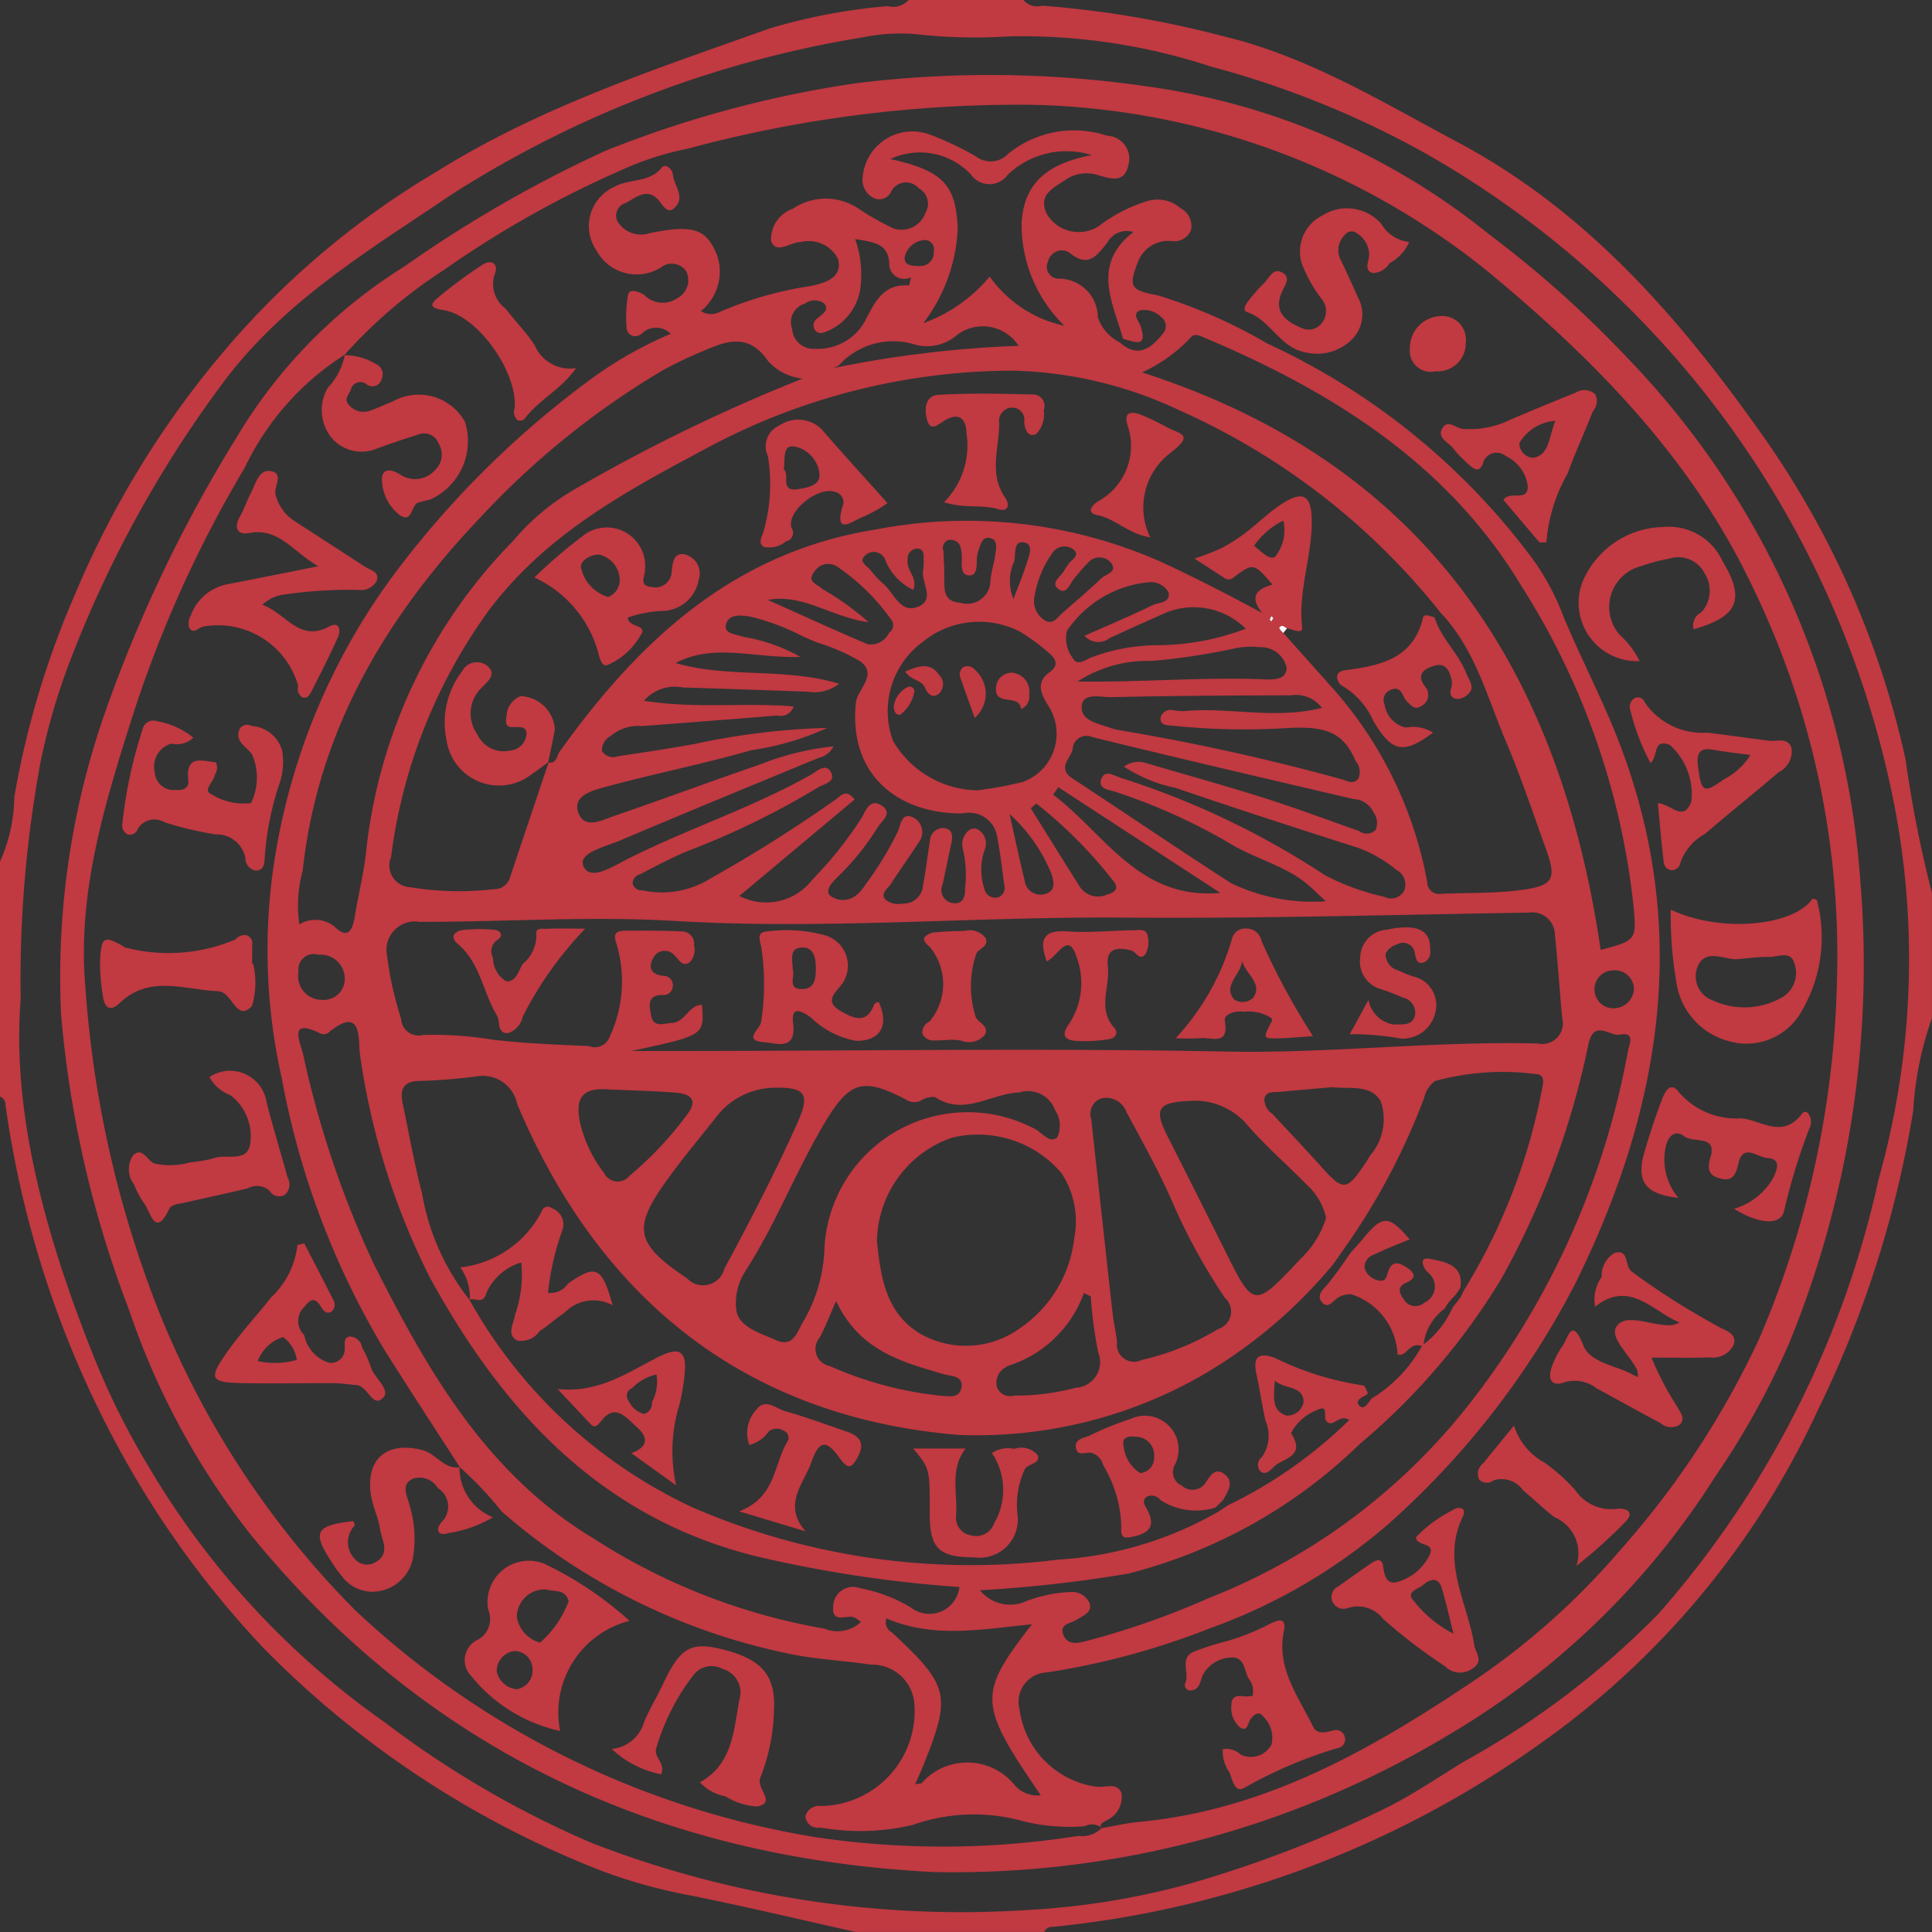 <svg id="Lager_1" data-name="Lager 1" xmlns="http://www.w3.org/2000/svg" viewBox="0 0 65.396 65.396">
  <rect x="0" y="0" width="65.396" height="65.396" fill="#333333" stroke="none"/>
  <defs>
    <style>
      .cls-1 {
        fill: #c13941;
      }

      .cls-2 {
        fill: #fcf8f9;
      }
    </style>
  </defs>
  <title>1e9e8ab7-4002-4b50-8ead-bec5e87a5cc4</title>
  <g>
    <path class="cls-1" d="M28.986,65.4c-1.846-.412-3.687-0.852-5.541-1.227a18.081,18.081,0,0,1-3.049-.834A32.592,32.592,0,0,1,8.917,55.782,32.34,32.34,0,0,1,4.233,49.41,34.22,34.22,0,0,1,.183,37.383,0.283,0.283,0,0,0,0,37.117V29.163a5.471,5.471,0,0,0,.484-2.185A29.934,29.934,0,0,1,2.551,20.09,31.575,31.575,0,0,1,7.77,11.667a28.294,28.294,0,0,1,7-5.852c3.525-2.206,7.43-3.479,11.3-4.858a19.828,19.828,0,0,1,3.98-.75A0.7,0.7,0,0,0,30.754,0h3.888a0.6,0.6,0,0,0,.63.192,34.316,34.316,0,0,1,6.155,1.04c2.84,0.679,5.339,2.209,7.911,3.579,4.463,2.377,7.613,6.072,10.42,10.064A30.282,30.282,0,0,1,64.5,25.7a41.081,41.081,0,0,0,.893,4.525v4.242a11.237,11.237,0,0,0-.633,3.136,36.428,36.428,0,0,1-3.218,10.107,28.386,28.386,0,0,1-9.535,11.4,34.18,34.18,0,0,1-16.389,6.114,0.27,0.27,0,0,0-.272.17H28.986ZM0.7,33.813c-0.3,3.774.791,7.822,2.339,11.765a25.938,25.938,0,0,0,2.017,4.108A27.833,27.833,0,0,0,13.026,58.3a33.087,33.087,0,0,0,6.993,4.078A34.555,34.555,0,0,0,34.8,64.65a25.817,25.817,0,0,0,5.559-.915,40.429,40.429,0,0,0,6.647-2.582c0.9-.458,1.712-1.021,2.565-1.535a28.407,28.407,0,0,0,6.572-5,32.915,32.915,0,0,0,7.445-14.7,27.477,27.477,0,0,0,.547-12.593,32.567,32.567,0,0,0-15.9-22.143A31.575,31.575,0,0,0,40.98,2.251a20.446,20.446,0,0,0-6.854-1.019,17.656,17.656,0,0,1-3.088-.072,6.262,6.262,0,0,0-1.842.106A36.8,36.8,0,0,0,15.286,6.583C12.491,8.477,9.6,10.184,7.516,13a39.228,39.228,0,0,0-5.149,9.383,21.577,21.577,0,0,0-.986,3.37A40.479,40.479,0,0,0,.7,33.813Z"/>
    <path class="cls-1" d="M31.621,63.367C22.263,62.9,14.4,59.235,8.453,51.906a25.486,25.486,0,0,1-4.086-7.57,36.517,36.517,0,0,1-2.3-10.011A27.086,27.086,0,0,1,3.5,24.275a47.73,47.73,0,0,1,4.491-9.441,17.181,17.181,0,0,1,5.7-5.816,42.767,42.767,0,0,1,6.789-3.908,37.321,37.321,0,0,1,8.478-2.29,36.91,36.91,0,0,1,10.018.126A23.482,23.482,0,0,1,50.4,7.928,36.945,36.945,0,0,1,55.072,12.1a28.349,28.349,0,0,1,7.9,17.751,33.815,33.815,0,0,1-2.415,15.623A27.04,27.04,0,0,1,58.046,50a26.7,26.7,0,0,1-8.892,8.653A32.565,32.565,0,0,1,31.621,63.367Zm5.658-1.485c0.432-.073.861-0.173,1.3-0.215,4.214-.4,7.759-2.4,11.178-4.688a24.6,24.6,0,0,0,5.06-4.48,29.5,29.5,0,0,0,4.731-7.187A32.427,32.427,0,0,0,62.178,33.24a28.548,28.548,0,0,0-2.911-13.491c-2.054-4.283-5.323-7.6-8.925-10.576A25.406,25.406,0,0,0,34.972,3.548,42.988,42.988,0,0,0,23.281,5.032a10.234,10.234,0,0,0-2.259.731,34.673,34.673,0,0,0-5.985,3.368,16.5,16.5,0,0,0-3.383,2.89l0.013-.013a9.244,9.244,0,0,0-3.385,3.827,40.748,40.748,0,0,0-3.769,8.322c-0.954,3-1.9,6.03-1.625,9.232A36.89,36.89,0,0,0,4.924,43.18a30.345,30.345,0,0,0,7.1,11.326,29.7,29.7,0,0,0,15.613,7.685,29.176,29.176,0,0,0,8.866-.049,0.909,0.909,0,0,0,.794-0.274Z"/>
    <path class="cls-1" d="M37.292,61.868a0.523,0.523,0,0,0-.573-0.052,6.484,6.484,0,0,1-2.1-.174,6.178,6.178,0,0,0-3.712.127,7.773,7.773,0,0,1-3.14.091,0.423,0.423,0,0,1-.506-0.377,0.479,0.479,0,0,1,.534-0.352,3.216,3.216,0,0,0,3.157-3.446,1.436,1.436,0,0,0-1.478-1.339c-0.9-.138-1.81-0.173-2.708-0.357a21.328,21.328,0,0,1-9.778-4.82,12.6,12.6,0,0,0-1.43-1.513l0.009,0.009c-0.854-1.326-1.72-2.645-2.559-3.981a27.566,27.566,0,0,1-3.469-9.177,19.735,19.735,0,0,1-.292-7.091,21.9,21.9,0,0,1,4.1-9.988,31.915,31.915,0,0,1,6.818-6.715A13.624,13.624,0,0,1,22.7,11.3a0.685,0.685,0,0,0-.991.008,0.379,0.379,0,0,1-.238.073,0.3,0.3,0,0,1-.263-0.3,4.329,4.329,0,0,1,.054-1.117c0.059-.205.361-0.091,0.54,0.014a0.87,0.87,0,0,0,1.126.114,0.687,0.687,0,0,0,.3-0.91,0.594,0.594,0,0,0-.856-0.13,1.544,1.544,0,0,1-2.185-.577,1.457,1.457,0,0,1,.632-2.162c0.5-.274,1.171-0.117,1.589-0.65,0.1-.126.35,0.038,0.367,0.239,0.032,0.383.45,0.777,0.045,1.145-0.211.191-.356-0.051-0.482-0.214-0.4-.519-0.785-0.164-1.156.039a0.439,0.439,0,0,0-.268.644,0.936,0.936,0,0,0,1.086.373c1.5-.3,1.923-0.141,2.287.79a1.729,1.729,0,0,1-.563,1.853,0.645,0.645,0,0,0,.646.024,12.194,12.194,0,0,1,3.044-.87c0.493-.1,1.108-0.269.958-0.908a1.107,1.107,0,0,0-1.26-.586c-0.35-.009-0.843.445-1.011-0.04a1.093,1.093,0,0,1,.736-1.086,1.983,1.983,0,0,1,2.246.012,9.528,9.528,0,0,0,1.149.65,0.853,0.853,0,0,0,1.087-.512A0.6,0.6,0,0,0,31.1,6.372a0.569,0.569,0,0,0-.956.157,0.442,0.442,0,0,1-.625.143A0.688,0.688,0,0,1,29.2,5.991a1.691,1.691,0,0,1,2.239-1.449,10.341,10.341,0,0,1,1.594.752,0.821,0.821,0,0,0,1.107-.1,3.537,3.537,0,0,1,3.332-.6,0.779,0.779,0,0,1,.721,1c-0.132.615-.59,0.455-0.985,0.347a1.274,1.274,0,0,0-1.105.121c-0.409.287-1.023,0.52-.645,1.223a1.26,1.26,0,0,0,1.726.376,5.163,5.163,0,0,1,1.632-.848,1.179,1.179,0,0,1,1.15.24,0.662,0.662,0,0,1,.344.744,0.6,0.6,0,0,1-.642.363,1.1,1.1,0,0,0-1.131.66c-0.358.9-.276,1,0.664,1.18a17.483,17.483,0,0,1,3.7,1.63,23.354,23.354,0,0,1,9.006,7.33A8.347,8.347,0,0,1,52.933,20.9c0.512,1.217,1.114,2.4,1.625,3.613,2.739,6.525,1.8,12.808-1.25,18.962a28.211,28.211,0,0,1-6.238,8.046,18.988,18.988,0,0,1-6.129,3.6,25.534,25.534,0,0,1-5.519,1.491,0.991,0.991,0,0,0-.911,1.249A3.046,3.046,0,0,0,37.1,60.477c0.3,0.043.735-.168,0.865,0.235a0.884,0.884,0,0,1-.541.921c-0.082.065-.222,0.092-0.142,0.248ZM49.286,43.807l-0.261.287-0.131.208a1.779,1.779,0,0,0-.71,1.206,3.12,3.12,0,0,0,.889-1.052l0.111-.221,0.247-.308,0.105-.224a20.182,20.182,0,0,0,2.674-6.914c0.05-.2.034-0.4-0.165-0.425a8.663,8.663,0,0,0-3.478.229,1,1,0,0,0-.361.572,22.794,22.794,0,0,1-2.657,5.029l-0.422.6a16.555,16.555,0,0,1-4.63,3.869,15.367,15.367,0,0,1-8.045,1.908c-7.315-.607-12.2-4.689-14.946-11.2a1.188,1.188,0,0,0-1.35-.94,18.432,18.432,0,0,1-1.925.157c-0.608,0-.7.3-0.595,0.79,0.211,1.006.391,2.021,0.649,3.015a7.979,7.979,0,0,0,1.619,3.62L15.892,44a16.751,16.751,0,0,0,7.539,7.018,23.659,23.659,0,0,0,12.4,1.772,12.351,12.351,0,0,0,5.417-1.627l0.33-.217a15.473,15.473,0,0,0,4.093-2.88c-0.368-.226-0.541.3-0.779,0.032-0.11-.125.1-0.588-0.327-0.361a1.643,1.643,0,0,0-.865.773c0.526,0.818-.29.837-0.588,1.147-0.11.114-.277,0.289-0.448,0.146a0.319,0.319,0,0,1,.04-0.471,1.253,1.253,0,0,0,.129-1.246c-0.111-.514-0.187-1.036-0.3-1.549-0.13-.586.038-0.789,0.633-0.567a10.128,10.128,0,0,0,3,.928,0.707,0.707,0,0,1,.132.284c-0.145.1-.455,0.2-0.293,0.389s0.308-.094.426-0.234a4.8,4.8,0,0,0,1.7-1.777c-0.434-.151-0.5.37-0.824,0.292a2.257,2.257,0,0,0-1.571-2.043,0.782,0.782,0,0,0-.409.093c-0.19.095-.356,0.436-0.578,0.179s0.08-.464.234-0.663c0.107-.137.211-0.277,0.316-0.416l0.424-.606c0.136-.153.278-0.3,0.408-0.461,0.665-.814.883-0.814,1.584,0.016-0.4.169-.81,0.317-1.193,0.512a0.446,0.446,0,0,0-.33.463,0.6,0.6,0,0,0,.435.406c0.3,0.093.3-.135,0.377-0.333,0.146-.378.422-0.223,0.64-0.077,0.245,0.163.31,0.342-.038,0.491-0.309.132-.258,0.349-0.09,0.568a0.452,0.452,0,0,0,.693.116,0.6,0.6,0,0,0,.121-1.028c-0.181-.176-0.306-0.537.07-0.459,0.464,0.1,1.159.175,1.031,0.986ZM37.9,11.586c0.619,0.556,1.075.2,1.468-.3a0.378,0.378,0,0,0-.065-0.554,0.806,0.806,0,0,0-.723-0.225c-0.269.124-.03,0.357,0.027,0.529,0.256,0.775-.224.523-0.592,0.434-0.352-1.243-1.076-2.515.35-3.615a0.74,0.74,0,0,0-.875.345c-0.374.473-.662,0.884-1.316,0.334a0.481,0.481,0,0,0-.7.324,0.4,0.4,0,0,0,.364.575,1.317,1.317,0,0,1,1.323,1.306A1.462,1.462,0,0,0,37.9,11.586ZM31.19,60.364a2.063,2.063,0,0,1,3.118.014,1.014,1.014,0,0,0,.921.39c-2.124-3.107-2.138-3.41-.3-5.787-1.646.155-3.3,0.5-4.925-.2a0.392,0.392,0,0,0,.189.476c1.954,1.829,2.021,2.117,1.037,4.558-0.055.136-.117,0.269-0.175,0.4l-0.077.178ZM43.568,21.27c-0.088-.049-0.182-0.157-0.263-0.01a0.565,0.565,0,0,0,.135.165l1.749,1.96a13.539,13.539,0,0,1,3.122,6.478,0.4,0.4,0,0,0,.475.391c0.908-.04,1.826-0.009,2.723-0.131,1.09-.149,1.185-0.372.814-1.4-0.437-1.213-.845-2.439-1.348-3.624-0.637-1.5-1.04-3.122-2.208-4.353A23.451,23.451,0,0,0,39.947,13.9a13.928,13.928,0,0,0-5.607-1.353,21.957,21.957,0,0,0-10.4,2.613c-2.726,1.456-5.4,2.882-7.353,5.447a18.074,18.074,0,0,0-3.35,8.4,0.739,0.739,0,0,0,.659,1.025,10.1,10.1,0,0,0,2.812.066,0.557,0.557,0,0,0,.54-0.349q0.658-1.976,1.326-3.949l-0.015.016c0.288,0.036.284-.234,0.389-0.381,2.69-3.759,5.894-6.753,10.711-7.515a16.252,16.252,0,0,1,9.57,1.067c1.158,0.529,2.283,1.111,3.491,1.76-0.482-.616-0.106-0.821.354-0.962-0.648-.738-0.649-0.74-1.329-0.231a0.243,0.243,0,0,1-.315,0c-0.307-.2-0.615-0.4-1-0.648a9.014,9.014,0,0,0,.889-0.339,5.608,5.608,0,0,0,.819-0.516c0.444-.336.84-0.744,1.311-1.034,0.67-.413.937-0.231,0.952,0.563,0.023,1.225-.467,2.4-0.325,3.648C44.1,21.49,43.75,21.3,43.568,21.27ZM21.37,35.575h1.845c6.088-.006,12.178-0.1,18.263.019,3.536,0.072,7.046-.363,10.575-0.272a0.7,0.7,0,0,0,.826-0.864c-0.089-.937-0.148-1.876-0.247-2.812a0.769,0.769,0,0,0-.892-0.755c-4.559.072-9.116,0.206-13.679,0.169-5.07-.041-10.135.417-15.219,0.113-2.87-.172-5.761.035-8.642,0.03a0.963,0.963,0,0,0-1.1,1.139,11.864,11.864,0,0,0,.478,2.143,0.589,0.589,0,0,0,.736.548,12.247,12.247,0,0,1,2.366.159c1.079,0.125,2.169.172,3.255,0.215a0.526,0.526,0,0,0,.691-0.288,4.445,4.445,0,0,0,.225-3.228c-0.109-.309.05-0.383,0.28-0.386,0.647-.007,1.294-0.007,1.94.021a0.412,0.412,0,0,1,.42.468,0.616,0.616,0,0,1-.137.572c-0.254.183-.353-0.069-0.5-0.2a0.434,0.434,0,0,0-.742.059c-0.185.324-.069,0.564,0.339,0.607a0.307,0.307,0,0,1,.322.338,0.31,0.31,0,0,1-.35.309c-0.537,0-.438.383-0.385,0.685,0.079,0.445.435,0.273,0.708,0.261,0.442-.02.556-0.6,1.014-0.615C23.843,35.045,23.843,35.045,21.37,35.575Zm1.5-13.132c1.786,0.521,3.666.144,5.534,0.7a1.346,1.346,0,0,1-1.054.27c-1.413-.049-2.825-0.1-4.238-0.143a1.389,1.389,0,0,0-1.315.45c1.753,0.278,3.406.053,5.067,0.192a0.463,0.463,0,0,1-.555.307c-1.525.127-3.052,0.241-4.578,0.359a1.45,1.45,0,0,0-1.065.336,0.555,0.555,0,0,0-.292.5,0.44,0.44,0,0,0,.542.183c0.873-.126,1.746-0.261,2.614-0.417A24.083,24.083,0,0,1,28,24.639a9.369,9.369,0,0,1-2.577.757c-1.636.47-3.312,0.8-4.954,1.246-0.4.111-1.106,0.29-.892,0.871s0.826,0.237,1.242.095c1.642-.561,3.267-1.17,4.908-1.732a9.3,9.3,0,0,1,2.485-.611,0.722,0.722,0,0,1-.5.387c-2.255.934-4.514,1.858-6.76,2.814-0.479.2-1.407,0.406-1.2,0.859,0.228,0.51,1,0,1.466-.236,2.047-1.038,4.247-1.74,6.249-2.876,0.187-.106.5-0.421,0.672-0.049,0.146,0.322-.276.377-0.466,0.5a27.351,27.351,0,0,1-4.433,2.157c-0.54.229-1.06,0.506-1.581,0.776a0.321,0.321,0,0,0-.245.327,0.33,0.33,0,0,0,.342.215,3.091,3.091,0,0,0,2.287-.4,48.956,48.956,0,0,0,4.253-2.683c0.167-.125.338-0.366,0.632,0.005l-3.9,3.266a1.971,1.971,0,0,0,2.48-.565A12.975,12.975,0,0,0,29.154,27.7c0.145-.243.292-0.713,0.706-0.421,0.367,0.259-.018.5-0.157,0.734a8.642,8.642,0,0,1-1.325,1.646c-0.18.18-.478,0.457-0.274,0.662a0.716,0.716,0,0,0,.9-0.036,1.361,1.361,0,0,0,.284-0.334,11.2,11.2,0,0,0,1.1-1.8c0.1-.23.129-0.686,0.544-0.471a0.558,0.558,0,0,1,.155.846c-0.3.469-.628,0.923-0.931,1.392-0.1.158-.358,0.3-0.193,0.524a0.682,0.682,0,0,0,.575.144,0.662,0.662,0,0,0,.706-0.643c0.1-.487.15-0.983,0.233-1.473a0.452,0.452,0,0,1,.465-0.443c0.321,0.028.31,0.291,0.256,0.54-0.1.459-.192,0.92-0.294,1.378a0.444,0.444,0,0,0,.316.618c0.373,0.078.459-.219,0.445-0.492a3.777,3.777,0,0,0-.068-1.31,0.609,0.609,0,0,1,.186-0.644,0.292,0.292,0,0,1,.4.018,0.55,0.55,0,0,1,.143.639,2.041,2.041,0,0,0-.009,1.3,0.374,0.374,0,0,0,.466.3,0.338,0.338,0,0,0,.206-0.43c-0.066-.523-0.128-1.048-0.228-1.565a0.961,0.961,0,0,0-1.164-.847c-2.04.035-3.88-1.169-3.628-3.732,0.047-.478.764-0.956,0.149-1.416a6.694,6.694,0,0,0-1.449-.632c-0.163-.068-0.325-0.137-0.487-0.208a7.653,7.653,0,0,0-1.813-.677c-0.311-.052-0.735-0.084-0.8.3-0.051.3,0.369,0.3,0.6,0.391a5.875,5.875,0,0,1,1.92.676C25.549,22.292,24.176,21.754,22.871,22.443Zm9.6,31.275A43.028,43.028,0,0,1,25.687,52.7c-5.329-1.282-8.665-4.937-11.139-9.462a24.308,24.308,0,0,1-2.362-7.531c-0.074-.425.127-1.748-1.08-0.743a0.278,0.278,0,0,1-.246.025c-1.113-.555-0.711.251-0.6,0.7a33.45,33.45,0,0,0,2.385,7.078c1.825,3.625,3.806,7.109,7.433,9.3a21,21,0,0,0,7.824,3.06,1.162,1.162,0,0,0,1.24-.224,1.532,1.532,0,0,0-.217-0.152c-0.254-.117-0.8.253-0.718-0.419a0.666,0.666,0,0,1,.9-0.574,5.2,5.2,0,0,1,1.72.651A1.023,1.023,0,0,0,32.475,53.717Zm0.7,0.11a1.315,1.315,0,0,0,1.588.361,4.765,4.765,0,0,1,1.462-.3,0.651,0.651,0,0,1,.656.362c0.114,0.328-.207.428-0.422,0.571-0.2.131-.6,0.14-0.465,0.5,0.148,0.392.5,0.3,0.831,0.212A27.344,27.344,0,0,0,40.9,54.1a20.939,20.939,0,0,0,8.6-6.283,27.259,27.259,0,0,0,5.6-12.215c0.04-.247.281-0.681-0.276-0.58-0.35.063-.88-0.548-1.065,0.356a27.719,27.719,0,0,1-2.929,7.887,22.434,22.434,0,0,1-4.8,5.609,17.359,17.359,0,0,1-7.845,4.392A45.409,45.409,0,0,1,33.176,53.828ZM27.17,12.815A1.84,1.84,0,0,1,26,12.226c-0.616-.913-1.338-0.725-2.148-0.365a14.238,14.238,0,0,0-1.429.679,27.673,27.673,0,0,0-6.032,4.835c-3.273,3.415-5.622,7.289-6.146,12.1a4.482,4.482,0,0,0-.112,1.815,1.038,1.038,0,0,1,1.175.061c0.456,0.456.619,0.159,0.7-.321,0.121-.754.316-1.5,0.39-2.257A17.7,17.7,0,0,1,17.377,18.3a7.808,7.808,0,0,1,1.936-1.656A57.775,57.775,0,0,1,27.17,12.815Zm11.489-.209C48.3,15.706,52.8,22.721,54.181,32.154c1.249-.335,1.218-0.332,1.1-1.6A25.167,25.167,0,0,0,51.5,19.838c-2.487-4.133-6.38-6.57-10.713-8.4-0.205-.087-0.371-0.185-0.535.043A5.3,5.3,0,0,1,38.659,12.606ZM29.684,42.017c0.121,1.1.255,2.454,1.535,3.167a3.118,3.118,0,0,0,3.28-.208,4.263,4.263,0,0,0,1.863-3.066,2.972,2.972,0,0,0-.431-2.2,3.713,3.713,0,0,0-3.736-1.192A3.77,3.77,0,0,0,29.684,42.017ZM38.046,25.95a0.827,0.827,0,0,1,.736-0.125c1.352,0.4,2.71.773,4.053,1.2,1.063,0.336,2.107.734,3.161,1.1a0.432,0.432,0,0,0,.565-0.028,0.587,0.587,0,0,0-.06-0.583,0.784,0.784,0,0,0-.687-0.467c-2.946-.689-5.893-1.374-8.831-2.095a0.473,0.473,0,0,0-.676.419c-0.088.325-.529,0.634,0,0.982,1.79,1.173,3.558,2.378,5.356,3.537a6.336,6.336,0,0,0,3.215.616c-0.235-.219-0.334-0.307-0.428-0.4-0.8-.782-1.915-1-2.822-1.558a20.061,20.061,0,0,0-3.838-1.735c-0.219-.079-0.636-0.09-0.515-0.44s0.466-.1.689-0.034a27.783,27.783,0,0,1,6.881,3.284,8.087,8.087,0,0,0,2.024.736,0.49,0.49,0,0,0,.674-0.244,0.566,0.566,0,0,0-.283-0.675,4.48,4.48,0,0,0-1.289-.742c-2.065-.659-4.128-1.326-6.178-2.029A4.992,4.992,0,0,1,38.046,25.95Zm-4.953.8a12.86,12.86,0,0,0,1.524-.281,1.737,1.737,0,0,0,.882-2.558c-0.2-.324-0.5-0.778.023-1.153,0.373-.265.179-0.5-0.068-0.7a6.939,6.939,0,0,0-.92-0.672,3.019,3.019,0,0,0-3.291.334,2.906,2.906,0,0,0-1.011,3.367A3.384,3.384,0,0,0,33.093,26.752Zm3.844,11.129c0.25,2.28.485,4.441,0.726,6.6,0.036,0.321.119,0.636,0.147,0.957a0.579,0.579,0,0,0,.826.6,8.677,8.677,0,0,0,2.6-1.052,0.616,0.616,0,0,0,.225-1.053,20.1,20.1,0,0,1-1.845-3.4c-0.444-.988-0.974-1.937-1.489-2.892a0.728,0.728,0,0,0-.862-0.457A0.558,0.558,0,0,0,36.937,37.882ZM24.916,44.294c0.054,0.612.768,0.81,1.363,1.072s0.7-.31.93-0.666a5.244,5.244,0,0,0,.7-2.511,4.856,4.856,0,0,1,7.13-3.971c0.24,0.121.5,0.512,0.75,0.274a0.943,0.943,0,0,0-.077-0.918,0.977,0.977,0,0,0-1.223-.593c-0.946.032-1.849,0.812-2.848,0.15a0.8,0.8,0,0,0-.493.135,0.509,0.509,0,0,1-.489-0.052c-1.464-.76-1.905-0.612-2.748.8-0.978,1.64-1.66,3.436-2.7,5.043A2,2,0,0,0,24.916,44.294Zm19.969-3.07a2.1,2.1,0,0,0-.655-1.124c-0.656-.672-1.374-1.29-1.99-2a2.336,2.336,0,0,0-2.018-.831c-1.012.045-1.168,0.271-.716,1.164q0.972,1.92,1.933,3.846c1,2.018,1,2.02,2.572.343A3.215,3.215,0,0,0,44.886,41.224ZM26.228,36.818a2.52,2.52,0,0,0-1.928.921c-0.618.786-1.267,1.55-1.84,2.368-1.015,1.447-.893,1.991.575,3.012,0.072,0.05.147,0.1,0.219,0.148a0.742,0.742,0,0,0,1.264-.319c0.874-1.63,1.729-3.267,2.481-4.958C27.42,37.042,27.274,36.8,26.228,36.818ZM30.137,5.384c1.823,0.4,2.217.9,2.281,2.355a5.688,5.688,0,0,1-1.165,3.2A5.24,5.24,0,0,0,33.5,9.362a4.163,4.163,0,0,0,2.528,1.664A4.768,4.768,0,0,1,34.58,7.549c0.083-1.493,1.057-2.042,2.373-2.3a2.873,2.873,0,0,0-2.844.669,0.764,0.764,0,0,1-1.246-.012A2.363,2.363,0,0,0,30.137,5.384ZM44.746,23.961a1.1,1.1,0,0,0-1.047-.426c-2.026.006-4.053,0.016-6.078,0.063-0.346.008-.932-0.161-1,0.26-0.085.512,0.5,0.62,0.911,0.763a2.206,2.206,0,0,0,.34.092,74.348,74.348,0,0,1,7.552,1.667c0.188,0.054.4,0.192,0.558-.036a0.552,0.552,0,0,0-.088-0.572c-0.4-.927-0.926-1.193-2.233-1.134a23.63,23.63,0,0,1-3.953-.072c-0.187-.023-0.466.01-0.418-0.3a0.35,0.35,0,0,1,.426-0.224,2.518,2.518,0,0,0,.35.03C41.595,23.924,43.144,24.364,44.746,23.961ZM45.112,36.8c-0.637.055-1.22,0.1-1.8,0.159-0.194.019-.447-0.035-0.513,0.225a0.587,0.587,0,0,0,.271.519c0.534,0.582,1.082,1.15,1.608,1.738,0.8,0.9.9,0.894,1.567-.113,0.048-.073.094-0.148,0.139-0.223a1.882,1.882,0,0,0,.358-1.815C46.417,36.684,45.655,36.873,45.112,36.8Zm-24.523.074c-0.85-.055-1.123.251-0.963,1.09a4.36,4.36,0,0,0,.815,1.731,0.516,0.516,0,0,0,.873.1,11.918,11.918,0,0,0,1.923-2.04c0.418-.532.138-0.728-0.369-0.77C22.111,36.925,21.349,36.91,20.59,36.876ZM42.167,21.281a2.5,2.5,0,0,0-2.752-.521q-0.927.412-1.849,0.835a0.627,0.627,0,0,1-.857-0.074c0.821-.365,1.57-0.679,2.3-1.034,0.206-.1.624-0.072,0.544-0.438a0.683,0.683,0,0,0-.672-0.34,3.755,3.755,0,0,0-2.77,1.652,1.113,1.113,0,0,0,.2.912c0.143,0.289.43,0.059,0.625-.019a6.5,6.5,0,0,1,2.245-.415A8.462,8.462,0,0,0,42.167,21.281Zm-5.245,22.6-0.232-.114a4.012,4.012,0,0,1-2.575,2.469,0.449,0.449,0,0,0-.074.047,0.587,0.587,0,0,0-.292.674,0.473,0.473,0,0,0,.574.282,7.85,7.85,0,0,0,2.084-.264,0.87,0.87,0,0,0,.765-1.2A14.735,14.735,0,0,1,36.921,43.883Zm-8.617.152c-0.253.567-.383,0.921-0.563,1.247a0.589,0.589,0,0,0,.347.959,12.347,12.347,0,0,0,3.71,1c0.28,0.017.668,0.116,0.743-.26,0.084-.42-0.352-0.391-0.6-0.465C30.522,46.1,29.089,45.72,28.3,44.035Zm8.169-20.964c2.061,0.031,4.108-.146,6.16-0.081,0.359,0.011.909,0.089,0.916-.389a0.887,0.887,0,0,0-.908-0.692,2.663,2.663,0,0,0-.878.048,22.556,22.556,0,0,1-2.786.418A4.335,4.335,0,0,0,36.473,23.071ZM28.946,8.091a3.557,3.557,0,0,1,.191,1.524A1.863,1.863,0,0,1,28.028,11.2c-0.164.069-.339,0.143-0.463-0.06a0.284,0.284,0,0,1,.121-0.375c0.137-.138.4-0.264,0.213-0.492a0.553,0.553,0,0,0-.659.008,0.651,0.651,0,0,0-.428.848,0.725,0.725,0,0,0,.786.677,1.827,1.827,0,0,0,1.644-.872c0.353-.652.606-1.336,1.529-1.272a2.306,2.306,0,0,0,.063-0.275A0.507,0.507,0,0,1,30.1,8.914C30.063,8.224,29.555,8.2,28.946,8.091ZM25.988,20.306c1.127,0.5,2.248,1.023,3.385,1.5a0.682,0.682,0,0,0,.721-0.385,0.311,0.311,0,0,0,.065-0.458,7.222,7.222,0,0,0-1.81-1.776,0.547,0.547,0,0,0-.78.162c-0.288.354,0.115,0.425,0.271,0.591a9.137,9.137,0,0,1,1.559,1.12C28.135,20.892,27.193,20.087,25.988,20.306Zm9.834,6.339-0.174.255c1.752,1.318,2.908,3.573,5.659,3.323Zm-0.81-6.435a0.766,0.766,0,0,0,.374.8c0.279,0.141.42-.129,0.587-0.273,0.446-.382.89-0.769,1.318-1.171,0.147-.138.532-0.2,0.328-0.5a0.508,0.508,0,0,0-.781-0.028,6.484,6.484,0,0,0-.461.527c-0.165.164-.26,0.611-0.565,0.362-0.275-.225.141-0.429,0.228-0.651,0.021-.053.078-0.09,0.1-0.142,0.081-.182.474-0.316,0.172-0.552a0.5,0.5,0,0,0-.7.148A3.593,3.593,0,0,0,35.012,20.21ZM35.08,27.2l-0.189.159c0.552,0.885,1.1,1.774,1.66,2.654a0.737,0.737,0,0,0,.935.262c0.294-.088.4-0.216,0.171-0.49A15.32,15.32,0,0,0,35.08,27.2Zm-0.6-15.491a1.441,1.441,0,0,0-2.153-.315,1.546,1.546,0,0,1-1.345.273,2.482,2.482,0,0,0-2.582.694,0.973,0.973,0,0,1-.2.1A37.815,37.815,0,0,1,34.476,11.706Zm-2.519,7.46c0,0.117,0,.234,0,0.351,0.019,0.4-.073.836,0.556,0.886a0.787,0.787,0,0,0,1.009-.775c0.03-.29.124-0.572,0.164-0.861,0.031-.223.1-0.527-0.219-0.566-0.236-.029-0.284.261-0.356,0.442a1.321,1.321,0,0,0-.053.431c-0.007.186-.038,0.4-0.243,0.4-0.27,0-.264-0.248-0.267-0.457a1.567,1.567,0,0,0-.039-0.51,0.355,0.355,0,0,0-.425-0.226,0.282,0.282,0,0,0-.154.358C31.944,18.815,31.948,18.991,31.957,19.166Zm-1.043.8a1.9,1.9,0,0,1-.97-1.054,0.413,0.413,0,0,0-.6-0.163c-0.341.236-.022,0.383,0.114,0.542a3.316,3.316,0,0,0,.418.451c0.381,0.3.573,1.044,1.2,0.79,0.6-.243.077-0.836,0.17-1.261a1.907,1.907,0,0,0,.014-0.351c0.005-.184-0.005-0.373-0.257-0.353a0.342,0.342,0,0,0-.283.377C30.663,19.3,31.079,19.552,30.915,19.962Zm3.256,7.589c0.169,0.751.326,1.505,0.511,2.253a0.538,0.538,0,0,0,.726.437c0.32-.1.267-0.4,0.179-0.668A5.52,5.52,0,0,0,34.17,27.551ZM10.781,32.317a0.523,0.523,0,0,0-.676.575,0.8,0.8,0,0,0,.779.951,0.715,0.715,0,0,0,.786-0.748A0.816,0.816,0,0,0,10.781,32.317ZM55.307,33.5a0.643,0.643,0,0,0-.693-0.655,0.643,0.643,0,1,0,0,1.286A0.7,0.7,0,0,0,55.307,33.5Zm-21-13.232c0.184-.486.317-0.8,0.417-1.118,0.082-.264.282-0.687-0.014-0.775-0.424-.126-0.325.376-0.375,0.614A1.588,1.588,0,0,0,34.305,20.273Zm8.842,26.459c-0.021.53-.132,1.019,0.4,1.189a0.562,0.562,0,0,0,.576-0.453C44.118,46.891,43.51,47.042,43.147,46.732ZM31.238,8.131a0.742,0.742,0,0,0-.609.543C30.573,9.009,30.9,9,31.115,9.005a0.455,0.455,0,0,0,.491-0.494A0.313,0.313,0,0,0,31.238,8.131ZM42.449,18.472c0.233,0.187.544,0.525,0.723,0.359a1.416,1.416,0,0,0,.265-1.208A2.631,2.631,0,0,0,42.449,18.472ZM43.1,20.919l-0.063-.063a0.552,0.552,0,0,0-.055.119,0.161,0.161,0,0,0,.055.058Z"/>
    <path class="cls-1" d="M8.88,20.471c0.825,0.3,1.238,1.28,2.264.735,0.349-.185.4,0.13,0.293,0.366-0.274.616-.581,1.218-0.888,1.818-0.06.117-.14,0.286-0.329,0.207a0.345,0.345,0,0,1-.126-0.382,2.821,2.821,0,0,0-3.243-2c-0.153.053-.311,0.256-0.446,0.037a0.535,0.535,0,0,1,.049-0.407,1.651,1.651,0,0,1,1.2-1.06c0.965-.185,1.928-0.381,3.122-0.618-0.883-.5-1.329-1.318-2.355-1.123-0.382.073-.516-0.183-0.3-0.558,0.145-.253.233-0.538,0.371-0.8,0.16-.3.262-0.791,0.651-0.742,0.5,0.063.11,0.531,0.186,0.809a1.507,1.507,0,0,0,.666.9c0.787,0.514,1.579,1.019,2.365,1.534,0.18,0.118.507,0.167,0.388,0.482a0.61,0.61,0,0,1-.6.3,14.866,14.866,0,0,0-2.462.147A1.328,1.328,0,0,0,8.88,20.471Z"/>
    <path class="cls-1" d="M56.553,30.791c1.661,0.787,4.13.577,4.8-.369a0.335,0.335,0,0,1,.146.043,4.925,4.925,0,0,1-.491,3.717,2.134,2.134,0,0,1-2.486,1.06,2.411,2.411,0,0,1-1.777-1.984A13.445,13.445,0,0,1,56.553,30.791Zm2.195,1.681c-0.464-.025-1.059-0.362-1.3.283a0.864,0.864,0,0,0,.511,1.1,2.566,2.566,0,0,0,2.372-.1,0.959,0.959,0,0,0,.4-1.162c-0.117-.421-0.551-0.2-0.845-0.2C59.507,32.382,59.127,32.441,58.747,32.472Z"/>
    <path class="cls-1" d="M21.31,54.864a3.2,3.2,0,0,0-2.349,3.727,5.311,5.311,0,0,1-3.016-1.866,0.763,0.763,0,0,1,.214-1.216,0.794,0.794,0,0,0,.367-1.019,1.4,1.4,0,0,1,1.907-1.556A12.1,12.1,0,0,1,21.31,54.864ZM18.485,53.8a0.942,0.942,0,0,0-.991.935,1.083,1.083,0,0,0,.787.866,3.477,3.477,0,0,0,.966-1.4C19.139,53.77,18.74,53.89,18.485,53.8Zm-1.67,2.779a0.772,0.772,0,0,0,.67.6,0.636,0.636,0,0,0,.539-0.692,0.611,0.611,0,0,0-.625-0.6A0.683,0.683,0,0,0,16.814,56.581Z"/>
    <path class="cls-1" d="M6.544,24.969a0.8,0.8,0,0,1-.746.2,0.811,0.811,0,0,0-.56.968,0.642,0.642,0,0,0,.726.6c0.233,0.022.44-.054,0.41-0.323-0.1-.884.467-0.658,0.93-0.61a0.4,0.4,0,0,1-.03.414c-0.025.236-.429,0.528-0.118,0.666a2.062,2.062,0,0,0,1.339.3,1.953,1.953,0,0,0,.038-1.645c-0.181-.273-0.614-0.438-0.418-0.875a0.306,0.306,0,0,1,.4-0.092,1.16,1.16,0,0,1,1.034.823,2.288,2.288,0,0,1-.06,1.042,10.1,10.1,0,0,0-.522,2.492c-0.017.206,0.016,0.531-.306,0.541a0.43,0.43,0,0,1-.357-0.44,0.99,0.99,0,0,0-1.018-.787,12.328,12.328,0,0,1-1.711-.407,0.659,0.659,0,0,0-.914.225,0.276,0.276,0,0,1-.352.178,0.35,0.35,0,0,1-.166-0.379,15.556,15.556,0,0,1,.685-3.177,0.365,0.365,0,0,1,.484-0.27A2.645,2.645,0,0,1,6.544,24.969Z"/>
    <path class="cls-1" d="M55.427,46.4c-0.237-.526-0.967-1.113-0.709-1.5,0.306-.455,1.125-0.054,1.722-0.044a0.642,0.642,0,0,0,.405-0.095c-0.917-.377-1.675-1.454-2.852-0.532a1.3,1.3,0,0,1,.221-1,0.893,0.893,0,0,1,.433-0.816c0.489-.154.35,0.421,0.57,0.618a24.645,24.645,0,0,0,2.888,1.838c0.252,0.17.7,0.227,0.58,0.646a0.784,0.784,0,0,1-.807.432c-0.64.021-1.28,0.006-1.975,0.006a9.809,9.809,0,0,0,.855,1.639c0.1,0.2.317,0.417,0.1,0.63a0.535,0.535,0,0,1-.653-0.052c-0.726-.384-1.442-0.787-2.165-1.178a1.2,1.2,0,0,0-1.071-.207c-0.479.176-.58-0.125-0.442-0.52a2.974,2.974,0,0,1,.359-0.7c0.2-.282.313-1.01,0.705-0.031,0.245,0.611,1.107.676,1.683,1l0.173,0.081Z"/>
    <path class="cls-1" d="M11.654,12.023a2.06,2.06,0,0,1,1.06.293,0.378,0.378,0,0,1,.206.508,0.322,0.322,0,0,1-.492.2,0.331,0.331,0,0,0-.553.171c-0.064.152-.234,0.313-0.087,0.481a0.639,0.639,0,0,0,.708.235c0.277-.094.543-0.221,0.814-0.33a1.79,1.79,0,0,1,2.429.7,2.17,2.17,0,0,1-1.186,2.632,4.214,4.214,0,0,0-.42.108c-0.221.114-.184,0.7-0.6,0.415a1.53,1.53,0,0,1-.6-1.137c-0.045-.484.327-0.418,0.6-0.246a0.9,0.9,0,0,0,1.2-.149,0.718,0.718,0,0,0,.116-0.889,0.528,0.528,0,0,0-.73-0.29c-0.45.133-.892,0.29-1.334,0.447a1.334,1.334,0,0,1-1.594-.393,1.487,1.487,0,0,1-.092-1.656,2.262,2.262,0,0,0,.574-1.115Z"/>
    <path class="cls-1" d="M20.706,59.2a1.264,1.264,0,0,0,1.1-.922c0.181-.432.43-0.836,0.629-1.261,0.558-1.2.926-1.44,1.905-1.215,1.412,0.324,1.933.866,1.857,2.129a6.585,6.585,0,0,1-.456,2.229c-0.169.383,0.572,0.861-.125,0.989a2.341,2.341,0,0,1-1.072-.35,1.491,1.491,0,0,1-.85-0.471c1.175-.651,1.132-1.881,1.368-2.959a0.837,0.837,0,0,0-.606-0.88,0.775,0.775,0,0,0-.969.192,7.509,7.509,0,0,0-1.274,2.495c-0.091.325,0.331,0.5,0.165,0.881A3.379,3.379,0,0,1,20.706,59.2Z"/>
    <path class="cls-1" d="M41.39,59.206a0.717,0.717,0,0,1,.607.185,0.791,0.791,0,0,0,1.042-.34,0.993,0.993,0,0,0-.277-0.945c-0.144-.2-0.3-0.085-0.422.072-0.105.131-.109,0.5-0.4,0.266a0.879,0.879,0,0,1-.259-0.726c0.006-.283.163-0.339,0.41-0.3a1.327,1.327,0,0,0,.306-0.014,0.685,0.685,0,0,0-.15-0.61c-0.125-.282-0.146-0.715-0.559-0.69a1.144,1.144,0,0,0-.953.554c-0.123.212-.09,0.56-0.457,0.562a0.176,0.176,0,0,1-.152-0.256c0.146-.35-0.236-0.868.329-1.075a10.192,10.192,0,0,1,1.092-.344,7.958,7.958,0,0,0,1.466-.593c0.252-.117.545-0.231,0.442,0.279-0.252,1.247.5,2.2,0.991,3.215,0.137,0.281.442,0.193,0.713,0.12a0.306,0.306,0,0,1,.37.287,0.294,0.294,0,0,1-.247.316,15.164,15.164,0,0,0-3.146,1.337c-0.348.221-.422-0.285-0.522-0.516A1.206,1.206,0,0,1,41.39,59.206Z"/>
    <path class="cls-1" d="M15.553,49.658a1.809,1.809,0,0,0,1.13,1.7,4.086,4.086,0,0,1-1.518.536c-0.3.116-.463-0.1-0.21-0.382a0.733,0.733,0,0,0-.138-1.144,0.713,0.713,0,0,0-.842-0.315c-0.413.2-.2,0.559-0.125,0.852a3.915,3.915,0,0,1,.143,1.736,1.405,1.405,0,0,1-1.036,1.19,1.292,1.292,0,0,1-1.4-.5,3.61,3.61,0,0,1-.31-0.425c-0.693-1.049-.583-1.268.709-1.418a0.308,0.308,0,0,1,.047.153,0.81,0.81,0,0,0-.01,1.11,0.549,0.549,0,0,0,.718.128c0.514-.289.215-0.733,0.159-1.1-0.066-.431-0.282-0.841-0.329-1.271-0.128-1.184.608-1.722,1.762-1.422,0.472,0.123.723,0.656,1.261,0.581Z"/>
    <path class="cls-1" d="M58.692,40.916a2.237,2.237,0,0,0,1.345-1.075c0.118-.275.264-0.613-0.221-0.645-0.328-.022-0.815-0.508-0.972.182-0.088.384-.195,0.628-0.619,0.512-0.374-.1-0.455-0.294-0.326-0.723,0.228-.76-0.58-0.47-0.882-0.7s-0.538-.043-0.628.325a2.018,2.018,0,0,0,.421,1.752c-1.108-.114-1.433-0.55-1.156-1.514,0.178-.62.379-1.236,0.611-1.838,0.082-.212.276-0.609,0.552-0.237a2.564,2.564,0,0,0,2.11.9c0.678,0.044,1.4.726,2.073-.161,0.155-.205.366,0.148,0.281,0.411a20.188,20.188,0,0,0-.884,2.854C60.306,41.483,59.587,41.462,58.692,40.916Z"/>
    <path class="cls-1" d="M47.7,8.189a1.468,1.468,0,0,1-.67.721,0.664,0.664,0,0,1-.576.332c-0.3-.114-0.111-0.4-0.108-0.623a0.876,0.876,0,0,0-.425-0.729,0.278,0.278,0,0,0-.393.055,0.72,0.72,0,0,0-.128.89c0.189,0.4.377,0.8,0.549,1.2a1.2,1.2,0,0,1-.2,1.466,1.674,1.674,0,0,1-1.542.431c-0.884-.156-1.2-1.1-1.989-1.366-0.176-.06-0.056-0.261.032-0.371a5.475,5.475,0,0,1,.525-0.6c0.179-.168.309-0.538,0.616-0.377,0.332,0.174.087,0.452-.009,0.685-0.283.682,0.166,0.98,0.674,1.2a0.563,0.563,0,0,0,.71-0.2,0.646,0.646,0,0,0,0-.745,4.8,4.8,0,0,1-.694-1.214,1.359,1.359,0,0,1,.684-1.647,1.549,1.549,0,0,1,2,.28A1.233,1.233,0,0,0,47.7,8.189Z"/>
    <path class="cls-1" d="M10.3,42.088c0.327,0.635.658,1.267,0.977,1.906a0.3,0.3,0,0,1-.055.4c-0.163.108-.274-0.024-0.349-0.15-0.272-.453-0.438-0.156-0.642.071a0.653,0.653,0,0,0,.067.876,1.23,1.23,0,0,0,.829.933,0.46,0.46,0,0,0,.541-0.449c0.019-.159-0.067-0.4.172-0.437a0.439,0.439,0,0,1,.417.378,3.349,3.349,0,0,1,.289.638c0.107,0.385.688,0.772,0.426,1.054-0.354.38-.524-0.392-0.894-0.423-0.262-.022-0.524-0.063-0.786-0.065-1.057-.006-2.114.02-3.171-0.005-0.98-.023-1.055-0.158-0.479-0.985,0.468-.671,1.03-1.277,1.54-1.92a2.87,2.87,0,0,0,.886-1.768ZM8.724,46.071a2.727,2.727,0,0,0,1.321-.039,1.137,1.137,0,0,0-.466-0.774A1.355,1.355,0,0,0,8.724,46.071Z"/>
    <path class="cls-1" d="M47.929,52.036a4.465,4.465,0,0,1,1.252-.923c0.167-.13.492-0.1,0.333,0.225-0.742,1.533.162,2.9,0.387,4.338,0.042,0.27.325,0.536-.03,0.782a0.717,0.717,0,0,1-.965-0.062,17.858,17.858,0,0,1-2.092-1.6,1.077,1.077,0,0,0-1.19-.366,0.41,0.41,0,0,1-.521-0.217,0.388,0.388,0,0,1,.2-0.516c0.382-.273.762-0.549,1.153-0.809,0.166-.11.335-0.13,0.365,0.145,0.035,0.319.132,0.64,0.526,0.5a1.74,1.74,0,0,0,1.044-.9C48.6,52.192,47.95,52.358,47.929,52.036ZM49.2,55.3c-0.158-.617-0.26-1.09-0.4-1.551-0.123-.4-0.415-0.282-0.622-0.105-0.16.137-.634,0.241-0.313,0.556A4.054,4.054,0,0,0,49.2,55.3Z"/>
    <path class="cls-1" d="M55.87,25.83a7.44,7.44,0,0,1-.682-1.781,0.343,0.343,0,0,1,.117-0.4,0.238,0.238,0,0,1,.363.116A2.355,2.355,0,0,0,57.782,24.8c0.7,0.083,1.4.183,2.1,0.273,0.273,0.035.64-.133,0.76,0.255a0.781,0.781,0,0,1-.429.805c-0.826.708-1.679,1.385-2.5,2.093a1.771,1.771,0,0,0-.835.982,0.3,0.3,0,0,1-.32.247,0.314,0.314,0,0,1-.247-0.323c-0.078-.63-0.129-1.264-0.194-1.946,0.434,0.015.866,0.673,1.134-.059a2.246,2.246,0,0,0-.731-1.915C55.928,25,56.146,25.575,55.87,25.83Zm3.38-.274c-0.44-.06-0.834-0.1-1.22-0.171-0.49-.1-0.616.09-0.554,0.562,0.114,0.875.187,0.927,0.892,0.423A2.264,2.264,0,0,0,59.25,25.555Z"/>
    <path class="cls-1" d="M7.088,36.457a1.252,1.252,0,0,1,1.937.861c0.221,0.853.476,1.7,0.713,2.546a0.474,0.474,0,0,1-.083.57A0.377,0.377,0,0,1,9.12,40.3a0.649,0.649,0,0,0-.736-0.075c-0.742.179-1.49,0.336-2.235,0.507a0.687,0.687,0,0,0-.4.144c-0.5,1.085-.649.132-0.879-0.156a2.927,2.927,0,0,1-.33-0.621,0.847,0.847,0,0,1-.035-0.99c0.31-.3.471,0.16,0.709,0.27a2.39,2.39,0,0,0,1.214-.034,4.3,4.3,0,0,0,.867-0.159c0.417-.114,1.087.159,1.175-0.477a1.746,1.746,0,0,0-.676-1.641A1.351,1.351,0,0,1,7.088,36.457Z"/>
    <path class="cls-1" d="M52.113,18.364L50.89,16.923c0.211-.337.825,0.089,0.824-0.456a1.3,1.3,0,0,0-.742-1.027,0.478,0.478,0,0,0-.779.259c-0.135.342-.334,0.144-0.477,0.024a4.455,4.455,0,0,1-.549-0.571c-0.158-.191-0.514-0.33-0.358-0.634,0.18-.35.47-0.022,0.7,0a3.128,3.128,0,0,0,1.623-.315q1.094-.468,2.2-0.91a0.552,0.552,0,0,1,.661.047,0.505,0.505,0,0,1-.072.573c-0.279.71-.6,1.4-0.861,2.119a5.586,5.586,0,0,0-.716,2.323Zm0.535-4.12a1.534,1.534,0,0,0-1.22.757,0.49,0.49,0,0,0,.492.495C52.454,15.372,52.418,14.811,52.648,14.244Z"/>
    <path class="cls-1" d="M55.5,22.378a1.977,1.977,0,0,1-1.945-2.654A3.028,3.028,0,0,1,56.3,17.839,2,2,0,0,1,58.309,19c0.776,1.289.522,1.877-.987,2.3a0.511,0.511,0,0,1,.271-0.578,1.084,1.084,0,0,0,.109-1.31,1,1,0,0,0-1.206-.5,5.419,5.419,0,0,0-.934.249,1.426,1.426,0,0,0-.74,2.324A2.983,2.983,0,0,1,55.5,22.378Z"/>
    <path class="cls-1" d="M8.568,32.622a2.731,2.731,0,0,1-.042,1.434c-0.536.561-.654-0.486-1.144-0.505-1.134-.045-2.314-0.569-3.329.4-0.343.328-.52,0.137-0.571-0.24a6.781,6.781,0,0,1-.095-1.136c0.031-.885.131-0.934,0.846-0.505a5.8,5.8,0,0,0,3.736-.27,0.406,0.406,0,0,1,.379-0.143,0.291,0.291,0,0,1,.186.349c0.008,0.2,0,.41,0,0.615H8.568Z"/>
    <path class="cls-1" d="M19.5,12.458C19,13.185,18.22,13.541,17.737,14.2a0.233,0.233,0,0,1-.223.017,0.354,0.354,0,0,1-.094-0.393c0.114-1.206-1.237-3.144-2.4-3.325-0.476-.074-0.481-0.183-0.186-0.431a15.4,15.4,0,0,1,1.487-1.1c0.34-.222.567-0.011,0.424,0.315a1.033,1.033,0,0,0,.369,1.164c0.32,0.42.7,0.8,0.985,1.238A1.29,1.29,0,0,0,19.5,12.458Z"/>
    <path class="cls-1" d="M51.248,48.254a2.163,2.163,0,0,0,1.037,1.257,6.3,6.3,0,0,1,1.041.934,1.465,1.465,0,0,0,1.36.632c0.268-.045.663,0.045,0.376,0.389a16.487,16.487,0,0,1-1.706,1.54,1.322,1.322,0,0,0-.734-1.648c-0.369-.285-0.708-0.61-1.066-0.91a0.889,0.889,0,0,0-1.007-.337,0.354,0.354,0,0,1-.479-0.032,0.436,0.436,0,0,1,.136-0.548C50.551,49.1,50.9,48.679,51.248,48.254Z"/>
    <path class="cls-1" d="M49.614,11.608a0.945,0.945,0,0,1-1.019.959,0.706,0.706,0,0,1-.872-0.747A1.079,1.079,0,0,1,48.744,10.7,0.8,0.8,0,0,1,49.614,11.608Z"/>
    <path class="cls-2" d="M43.44,21.425A0.565,0.565,0,0,1,43.3,21.26c0.081-.148.175-0.04,0.263,0.009Z"/>
    <path class="cls-2" d="M43.1,20.919l-0.063.114a0.161,0.161,0,0,1-.055-0.058,0.552,0.552,0,0,1,.055-0.119Z"/>
    <path class="cls-1" d="M21.257,20.9c-0.014.364,0.728,0.213,0.406,0.635a2.356,2.356,0,0,1-1.1.976c-0.158.048-.226-0.121-0.276-0.273a3.952,3.952,0,0,0-2.2-2.691,17.612,17.612,0,0,1,1.73-1.474,1.3,1.3,0,0,1,2.016,1.205c0.01,0.222-.237.553,0.237,0.594a0.552,0.552,0,0,0,.666-0.535c0.037-.309.067-0.663,0.474-0.564a0.669,0.669,0,0,1,.441.855A1.279,1.279,0,0,1,22.5,20.677,4.1,4.1,0,0,0,21.257,20.9Zm-0.281-1.3a0.894,0.894,0,0,0-.683-0.824c-0.295-.025-0.7.221-0.62,0.466a1.328,1.328,0,0,0,.913.966A0.618,0.618,0,0,0,20.976,19.6Z"/>
    <path class="cls-1" d="M18.571,25.792c-0.185.133-.364,0.276-0.556,0.4a1.793,1.793,0,0,1-2.9-1.138,2.847,2.847,0,0,1,.523-2.327,0.565,0.565,0,0,1,.841-0.2c0.351,0.273.05,0.521-.147,0.724a1.208,1.208,0,0,0-.178,1.6,0.982,0.982,0,0,0,1.089.559,0.61,0.61,0,0,0,.565-0.472c0.073-.369-0.2-0.331-0.449-0.324-0.272.007-.246-0.2-0.213-0.368a0.747,0.747,0,0,1,.473-0.682A1.2,1.2,0,0,1,18.781,24.7c-0.07.371-.15,0.74-0.225,1.11Z"/>
    <path class="cls-1" d="M30.041,17.03a4.694,4.694,0,0,1-.787.447c-0.352.119-1.083,0.746-.707-0.424a0.361,0.361,0,0,0-.272-0.4c-0.573-.21-1.672.66-1.481,1.218a0.294,0.294,0,0,1-.188.453,0.882,0.882,0,0,1-.74.191c-0.237-.118-0.062-0.37-0.013-0.553a5.835,5.835,0,0,0,.14-2.52,0.769,0.769,0,0,1,.385-1.038,1.13,1.13,0,0,1,1.446.14C28.53,15.362,29.26,16.157,30.041,17.03Zm-3.509-1.138c0.215,0.146-.151.759,0.461,0.667,0.293-.044.827-0.113,0.738-0.571a1.054,1.054,0,0,0-.878-0.881C26.483,15.086,26.58,15.537,26.531,15.892Z"/>
    <path class="cls-1" d="M31.954,17a2.725,2.725,0,0,0,.762-2.328c-0.013-.5-0.252-0.728-0.735-0.441-0.232.138-.478,0.4-0.6-0.017-0.1-.322-0.073-0.82.369-0.847,1.082-.066,2.171-0.04,3.256-0.013a0.388,0.388,0,0,1,.323.529,0.956,0.956,0,0,1-.252.805c-0.283.14-.391-0.163-0.409-0.406a0.411,0.411,0,0,0-.389-0.486,0.456,0.456,0,0,0-.457.536c0,0.835-.355,1.7.19,2.494,0.2,0.289.095,0.509-.225,0.408C33.235,17.064,32.665,17.226,31.954,17Z"/>
    <path class="cls-1" d="M48.56,20.9c0.217,0.714.814,1.214,1.075,1.9,0.087,0.229.322,0.474,0.039,0.714a0.527,0.527,0,0,1-.385.144c-0.351-.1-0.107-0.388-0.145-0.59-0.066-.351-0.2-0.661-0.612-0.528-0.285.092-.628,0.263-0.292,0.7a0.424,0.424,0,0,1-.156.671c-0.21.129-.3-0.032-0.438-0.144-0.181-.148-0.186-0.576-0.553-0.421a0.361,0.361,0,0,0-.226.5,0.935,0.935,0,0,0,.718.782,1.286,1.286,0,0,1,.922.169c-1,.75-1.4.664-2.024-0.4a2.584,2.584,0,0,0-1.1-1.212c-0.2-.245-0.166-0.454.155-0.5,1.183-.155,2.3-0.38,2.634-1.79C48.2,20.766,48.426,20.859,48.56,20.9Z"/>
    <path class="cls-1" d="M38.934,18.189c-0.75-.119-1.178-0.634-1.795-0.754-0.339-.066-0.24-0.29.031-0.467a2.139,2.139,0,0,0,.988-2.6c-0.131-.449.174-0.433,0.432-0.342a8.644,8.644,0,0,1,.946.455c0.457,0.226.867,0.236,0.1,0.836A2.313,2.313,0,0,0,38.934,18.189Z"/>
    <path class="cls-1" d="M41.4,50.775l-0.262.256a2.208,2.208,0,0,1-1.859-.256,0.372,0.372,0,0,0-.47-0.108c-0.188.156-.027,0.325,0.043,0.47,0.244,0.5.078,0.739-.45,0.865-0.351.084-.478,0.075-0.447-0.333a4.243,4.243,0,0,0-.616-2.078,0.568,0.568,0,0,0-.41-0.418c-0.185-.024-0.459.137-0.509-0.161-0.053-.316.272-0.333,0.469-0.421a10.092,10.092,0,0,1,1.382-.563,1.141,1.141,0,0,1,1.5,1.55,0.5,0.5,0,0,0,.241.714,0.529,0.529,0,0,0,.779-0.077c0.176-.263.338-0.566,0.667-0.309S41.557,50.491,41.4,50.775Zm-2.809-.913a0.517,0.517,0,0,0,.475-0.552,0.627,0.627,0,0,0-.645-0.678c-0.211-.033-0.466.022-0.387,0.31A1.206,1.206,0,0,0,38.595,49.862Z"/>
    <path class="cls-1" d="M15.9,44.013A1.71,1.71,0,0,0,15.58,42.9,3.546,3.546,0,0,0,18.339,41a0.211,0.211,0,0,1,.346-0.1,0.581,0.581,0,0,1,.36.716,8.817,8.817,0,0,0-.494,2.144,0.708,0.708,0,0,0,.671-0.306c0.94-.667,1.156-0.589,1.514.728a1.348,1.348,0,0,0-1.625.252c-0.294.191-.554,0.436-0.849,0.627a0.74,0.74,0,0,1-.764.311c-0.367-.215-0.1-0.576-0.062-0.874a4.056,4.056,0,0,0,.207-1.765,1.877,1.877,0,0,0-1.172,1.016c-0.121.452-.4,0.145-0.578,0.251Z"/>
    <path class="cls-1" d="M30.911,49.032h1.773c-0.558.731-.251,1.535-0.324,2.3a0.6,0.6,0,0,0,.505.637,0.643,0.643,0,0,0,.787-0.411,2.234,2.234,0,0,0-.077-2.374,0.988,0.988,0,0,1,.756-0.141,0.72,0.72,0,0,1,.791.211c0.118,0.279-.3.288-0.427,0.461a2.865,2.865,0,0,0-.255,1.54,1.293,1.293,0,0,1-1.47,1.459c-1.2,0-1.508-.308-1.5-1.516C31.474,49.71,31.474,49.71,30.911,49.032Z"/>
    <path class="cls-1" d="M21.368,49.186c0.572-.2.581-0.535,0.193-0.874-0.343-.3-0.722-0.839-1.2-0.225-0.2.252-.255,0.246-0.433,0.054-0.311-.337-0.626-0.668-1.054-1.123,1.434,0.149,2.417-.6,3.472-1.115,0.63-.309.888-0.172,0.835,0.512A6.636,6.636,0,0,1,23,47.539a5.365,5.365,0,0,0-.113,2.74Zm0.853-2.663a1.657,1.657,0,0,0-.822.462,0.276,0.276,0,0,0-.114.439,0.773,0.773,0,0,0,.519.437,0.375,0.375,0,0,0,.263-0.4A1.459,1.459,0,0,0,22.221,46.523Z"/>
    <path class="cls-1" d="M27.268,51.834l-2.247-.676c1.256-.484,1.161-1.594,1.635-2.365a0.253,0.253,0,0,0-.13-0.366,0.441,0.441,0,0,0-.5.021,1.147,1.147,0,0,1-.662.461,1.163,1.163,0,0,1,.243-1.2c0.295-.394.652-0.034,0.959,0.054,0.706,0.2,1.4.456,2.092,0.694,0.434,0.149.636,0.384,0.377,0.862-0.2.365-.318,0.442-0.6,0.052-0.461-.647-0.7-0.633-0.962.1C27.233,50.188,26.464,50.918,27.268,51.834Z"/>
    <path class="cls-1" d="M29.742,33.915c0.373,0.791.045,1.336-.77,1.315a2.947,2.947,0,0,1-1.536-.8c-0.27-.179-0.669-0.435-0.589.212,0.117,0.943-.583.666-0.972,0.637-0.77-.058-0.125-0.449-0.111-0.7a8.315,8.315,0,0,0,0-2.546c-0.089-.347-0.11-0.486.252-0.511a4.923,4.923,0,0,1,1.925.141,1.07,1.07,0,0,1,.561,1.644c-0.279.353-.6,0.6-0.02,0.931,0.455,0.262.874,0.415,1.114-.256A0.308,0.308,0,0,1,29.742,33.915Zm-2.909-1.109c0.093,0.215-.212.7,0.342,0.673,0.426-.017.439-0.394,0.439-0.729s-0.074-.707-0.492-0.676S26.829,32.492,26.833,32.806Z"/>
    <path class="cls-1" d="M44.444,35.073c-0.481.032-.824,0.065-1.169,0.074-0.516.014-.521,0-0.28-0.482,0.039-.079.107-0.132,0.027-0.212a1.413,1.413,0,0,0-.92-0.206c-0.282-.046-0.684.075-0.643,0.306,0.153,0.865-.455.546-0.821,0.59a8.336,8.336,0,0,1-.842,0,8.368,8.368,0,0,0,1.919-3.411,0.455,0.455,0,0,1,.485-0.3,0.507,0.507,0,0,1,.5.418A23.728,23.728,0,0,0,44.444,35.073Zm-2.4-2.571c-0.017.477-.665,0.842-0.277,1.322a0.517,0.517,0,0,0,.652-0.051C42.761,33.268,42.133,32.96,42.039,32.5Z"/>
    <path class="cls-1" d="M35.431,32.54c-0.287-.784-0.076-1.071.722-1.013,0.727,0.052,1.463-.028,2.2-0.04,0.192,0,.455-0.076.5,0.209a0.881,0.881,0,0,1-.073.586c-0.191.277-.324-0.067-0.492-0.111-0.459-.12-0.863-0.08-0.789.534,0.084,0.695-.37,1.442.223,2.092,0.158,0.173.012,0.352-.181,0.377a5.175,5.175,0,0,1-1.129.06c-0.363-.033-0.51-0.186-0.224-0.578a2.511,2.511,0,0,0,.257-2.25C36.158,31.483,35.811,32.381,35.431,32.54Z"/>
    <path class="cls-1" d="M45.686,35.007l0.635-1.159a1.028,1.028,0,0,0,.86.831c0.287-.016.63,0.063,0.719-0.328a0.528,0.528,0,0,0-.424-0.587,7.562,7.562,0,0,0-.74-0.285,0.974,0.974,0,0,1-.693-1.093,0.961,0.961,0,0,1,.906-0.917c0.993-.215,1.489.007,1.457,0.663a0.388,0.388,0,0,1-.2.441c-0.249.08-.269-0.109-0.313-0.289a0.4,0.4,0,0,0-.6-0.317,0.652,0.652,0,0,0-.391.306,0.568,0.568,0,0,0,.442.578,4.053,4.053,0,0,0,.488.2,0.993,0.993,0,0,1,.752,1.22,1.128,1.128,0,0,1-1.172.883A9.262,9.262,0,0,0,45.686,35.007Z"/>
    <path class="cls-1" d="M19.811,31.433a12.223,12.223,0,0,0-2.117,2.981,0.748,0.748,0,0,1-.5.557c-0.39.007-.25-0.4-0.374-0.6-0.476-.786-0.563-1.781-1.325-2.42-0.283-.237-0.108-0.436.173-0.472a5.51,5.51,0,0,1,1.05-.008c0.215,0.015.343,0.179,0.134,0.335a0.455,0.455,0,0,0-.165.609,0.937,0.937,0,0,0,.437.795c0.324,0.061.429-.346,0.57-0.582a1.275,1.275,0,0,0,.464-0.982c-0.056-.267.227-0.2,0.374-0.207C18.875,31.42,19.218,31.433,19.811,31.433Z"/>
    <path class="cls-1" d="M32.223,35.193c-0.159.007-.364,0.03-0.568,0.022a0.406,0.406,0,0,1-.435-0.232,0.417,0.417,0,0,1,.247-0.409,1.974,1.974,0,0,0,.013-2.513c-0.11-.1-0.258-0.216-0.177-0.349a0.552,0.552,0,0,1,.378-0.155c0.321-.033.644-0.042,0.967-0.046a0.673,0.673,0,0,1,.71.236c0.141,0.286-.245.359-0.314,0.546a3.407,3.407,0,0,0-.022,2.114c0.057,0.2.487,0.315,0.31,0.627a0.7,0.7,0,0,1-.8.188C32.445,35.211,32.357,35.2,32.223,35.193Z"/>
    <path class="cls-1" d="M32.992,24.3c-0.186-.523-0.334-0.925-0.473-1.331a0.312,0.312,0,0,1,.091-0.39,0.327,0.327,0,0,1,.391.093A1.081,1.081,0,0,1,32.992,24.3Z"/>
    <path class="cls-1" d="M34.277,22.771a0.643,0.643,0,0,1,.559.748A0.437,0.437,0,0,1,34.56,24c-0.041-.528-0.888-0.083-0.847-0.7A0.53,0.53,0,0,1,34.277,22.771Z"/>
    <path class="cls-1" d="M30.639,22.731c0.476-.2.856-0.319,1.151,0.119a0.435,0.435,0,0,1-.012.633c-0.235.183-.388-0.024-0.47-0.206C31.185,23,30.849,23.046,30.639,22.731Z"/>
    <path class="cls-1" d="M30.261,23.871a0.816,0.816,0,0,1,.5-0.626,0.16,0.16,0,0,1,.175.225,1.219,1.219,0,0,1-.456.715C30.348,24.238,30.228,24.072,30.261,23.871Z"/>
  </g>
</svg>

